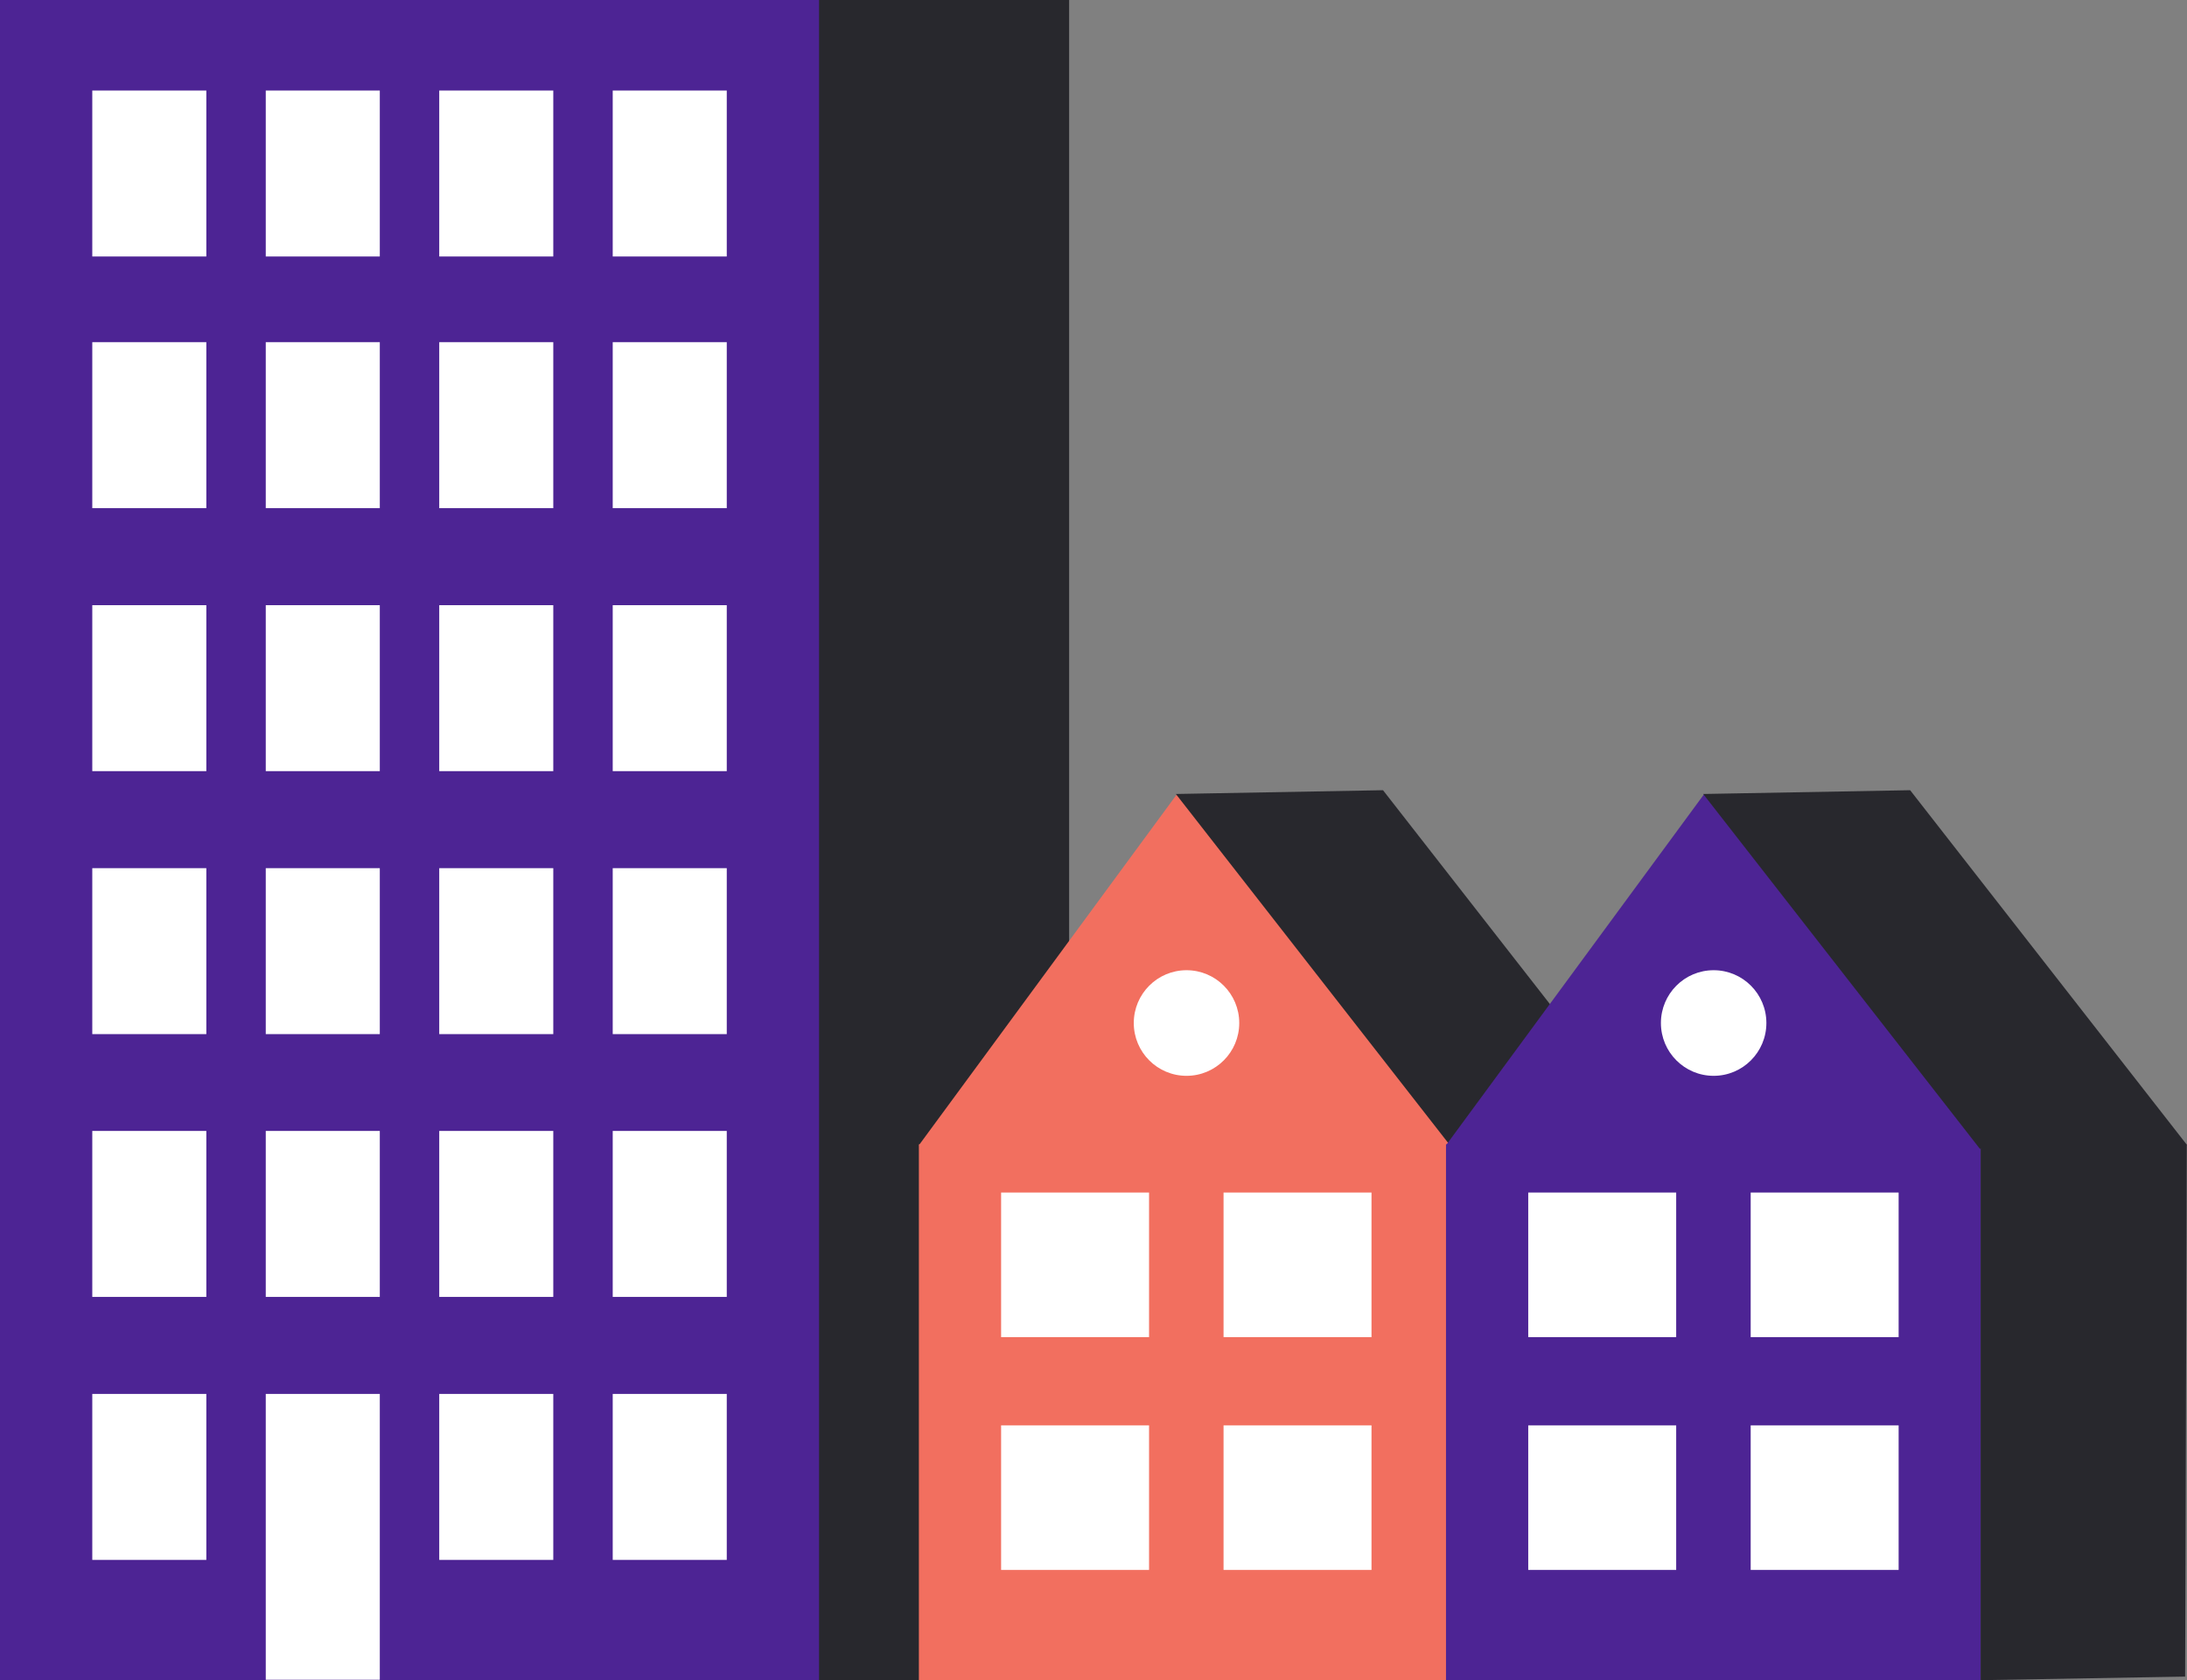 <svg width="350" height="269" viewBox="0 0 350 269" fill="none" xmlns="http://www.w3.org/2000/svg">
<rect x="0" y="0" width="350" height="269" fill="#808080" stroke="none"/>
<g clip-path="url(#clip0_4347_16230)">
<path d="M171.099 0H22.338V269H171.099V0Z" fill="#28282D"/>
<path d="M232.686 183.191H147.053V268.966H232.686V183.191Z" fill="#F26F5F"/>
<path d="M265.138 268.396L232.385 268.966V183.191L265.138 182.587V268.396Z" fill="#28282D"/>
<path d="M147.086 183.292L188.379 127.103L232.652 183.896L147.086 183.292Z" fill="#F26F5F"/>
<path d="M221.332 126.499L188.178 127.103L232.485 183.896L265.639 183.292L221.332 126.499Z" fill="#28282D"/>
<path d="M183.891 190.906H160.214V214.053H183.891V190.906Z" fill="white"/>
<path d="M219.491 190.906H195.813V214.053H219.491V190.906Z" fill="white"/>
<path d="M183.891 228.175H160.214V251.322H183.891V228.175Z" fill="white"/>
<path d="M219.491 228.175H195.813V251.322H219.491V228.175Z" fill="white"/>
<path d="M189.886 172.222C194.547 172.222 198.325 168.437 198.325 163.768C198.325 159.1 194.547 155.315 189.886 155.315C185.225 155.315 181.446 159.1 181.446 163.768C181.446 168.437 185.225 172.222 189.886 172.222Z" fill="white"/>
<path d="M317.046 183.191H231.413V268.966H317.046V183.191Z" fill="#4D2494"/>
<path d="M349.699 268.396L316.979 268.966V183.191L349.967 183.225L349.699 268.396Z" fill="#28282D"/>
<path d="M231.446 183.292L272.739 127.103L317.046 183.896L231.446 183.292Z" fill="#4D2494"/>
<path d="M305.693 126.499L272.572 127.103L316.846 183.896L350 183.292L305.693 126.499Z" fill="#28282D"/>
<path d="M268.251 190.906H244.574V214.053H268.251V190.906Z" fill="white"/>
<path d="M303.851 190.906H280.174V214.053H303.851V190.906Z" fill="white"/>
<path d="M268.251 228.175H244.574V251.322H268.251V228.175Z" fill="white"/>
<path d="M303.851 228.175H280.174V251.322H303.851V228.175Z" fill="white"/>
<path d="M274.246 172.222C278.907 172.222 282.685 168.437 282.685 163.768C282.685 159.1 278.907 155.315 274.246 155.315C269.585 155.315 265.807 159.1 265.807 163.768C265.807 168.437 269.585 172.222 274.246 172.222Z" fill="white"/>
<path d="M131.078 0H0V269H131.078V0Z" fill="#4D2494"/>
<path d="M33.02 54.779H14.769V81.347H33.02V54.779Z" fill="white"/>
<path d="M60.783 54.779H42.531V81.347H60.783V54.779Z" fill="white"/>
<path d="M88.546 54.779H70.294V81.347H88.546V54.779Z" fill="white"/>
<path d="M116.309 54.779H98.058V81.347H116.309V54.779Z" fill="white"/>
<path d="M33.02 14.492H14.769V41.059H33.02V14.492Z" fill="white"/>
<path d="M60.783 14.492H42.531V41.059H60.783V14.492Z" fill="white"/>
<path d="M88.546 14.492H70.294V41.059H88.546V14.492Z" fill="white"/>
<path d="M116.309 14.492H98.058V41.059H116.309V14.492Z" fill="white"/>
<path d="M33.02 96.879H14.769V123.447H33.02V96.879Z" fill="white"/>
<path d="M60.783 96.879H42.531V123.447H60.783V96.879Z" fill="white"/>
<path d="M88.546 96.879H70.294V123.447H88.546V96.879Z" fill="white"/>
<path d="M116.309 96.879H98.058V123.447H116.309V96.879Z" fill="white"/>
<path d="M33.02 138.978H14.769V165.546H33.02V138.978Z" fill="white"/>
<path d="M60.783 138.978H42.531V165.546H60.783V138.978Z" fill="white"/>
<path d="M88.546 138.978H70.294V165.546H88.546V138.978Z" fill="white"/>
<path d="M116.309 138.978H98.058V165.546H116.309V138.978Z" fill="white"/>
<path d="M33.02 181.044H14.769V207.612H33.02V181.044Z" fill="white"/>
<path d="M60.783 181.044H42.531V207.612H60.783V181.044Z" fill="white"/>
<path d="M88.546 181.044H70.294V207.612H88.546V181.044Z" fill="white"/>
<path d="M116.309 181.044H98.058V207.612H116.309V181.044Z" fill="white"/>
<path d="M33.02 223.144H14.769V249.711H33.02V223.144Z" fill="white"/>
<path d="M60.783 223.144H42.531V268.899H60.783V223.144Z" fill="white"/>
<path d="M88.546 223.144H70.294V249.711H88.546V223.144Z" fill="white"/>
<path d="M116.309 223.144H98.058V249.711H116.309V223.144Z" fill="white"/>
</g>
<defs>
<clipPath id="clip0_4347_16230">
<rect width="350" height="269" fill="white"/>
</clipPath>
</defs>
</svg>
